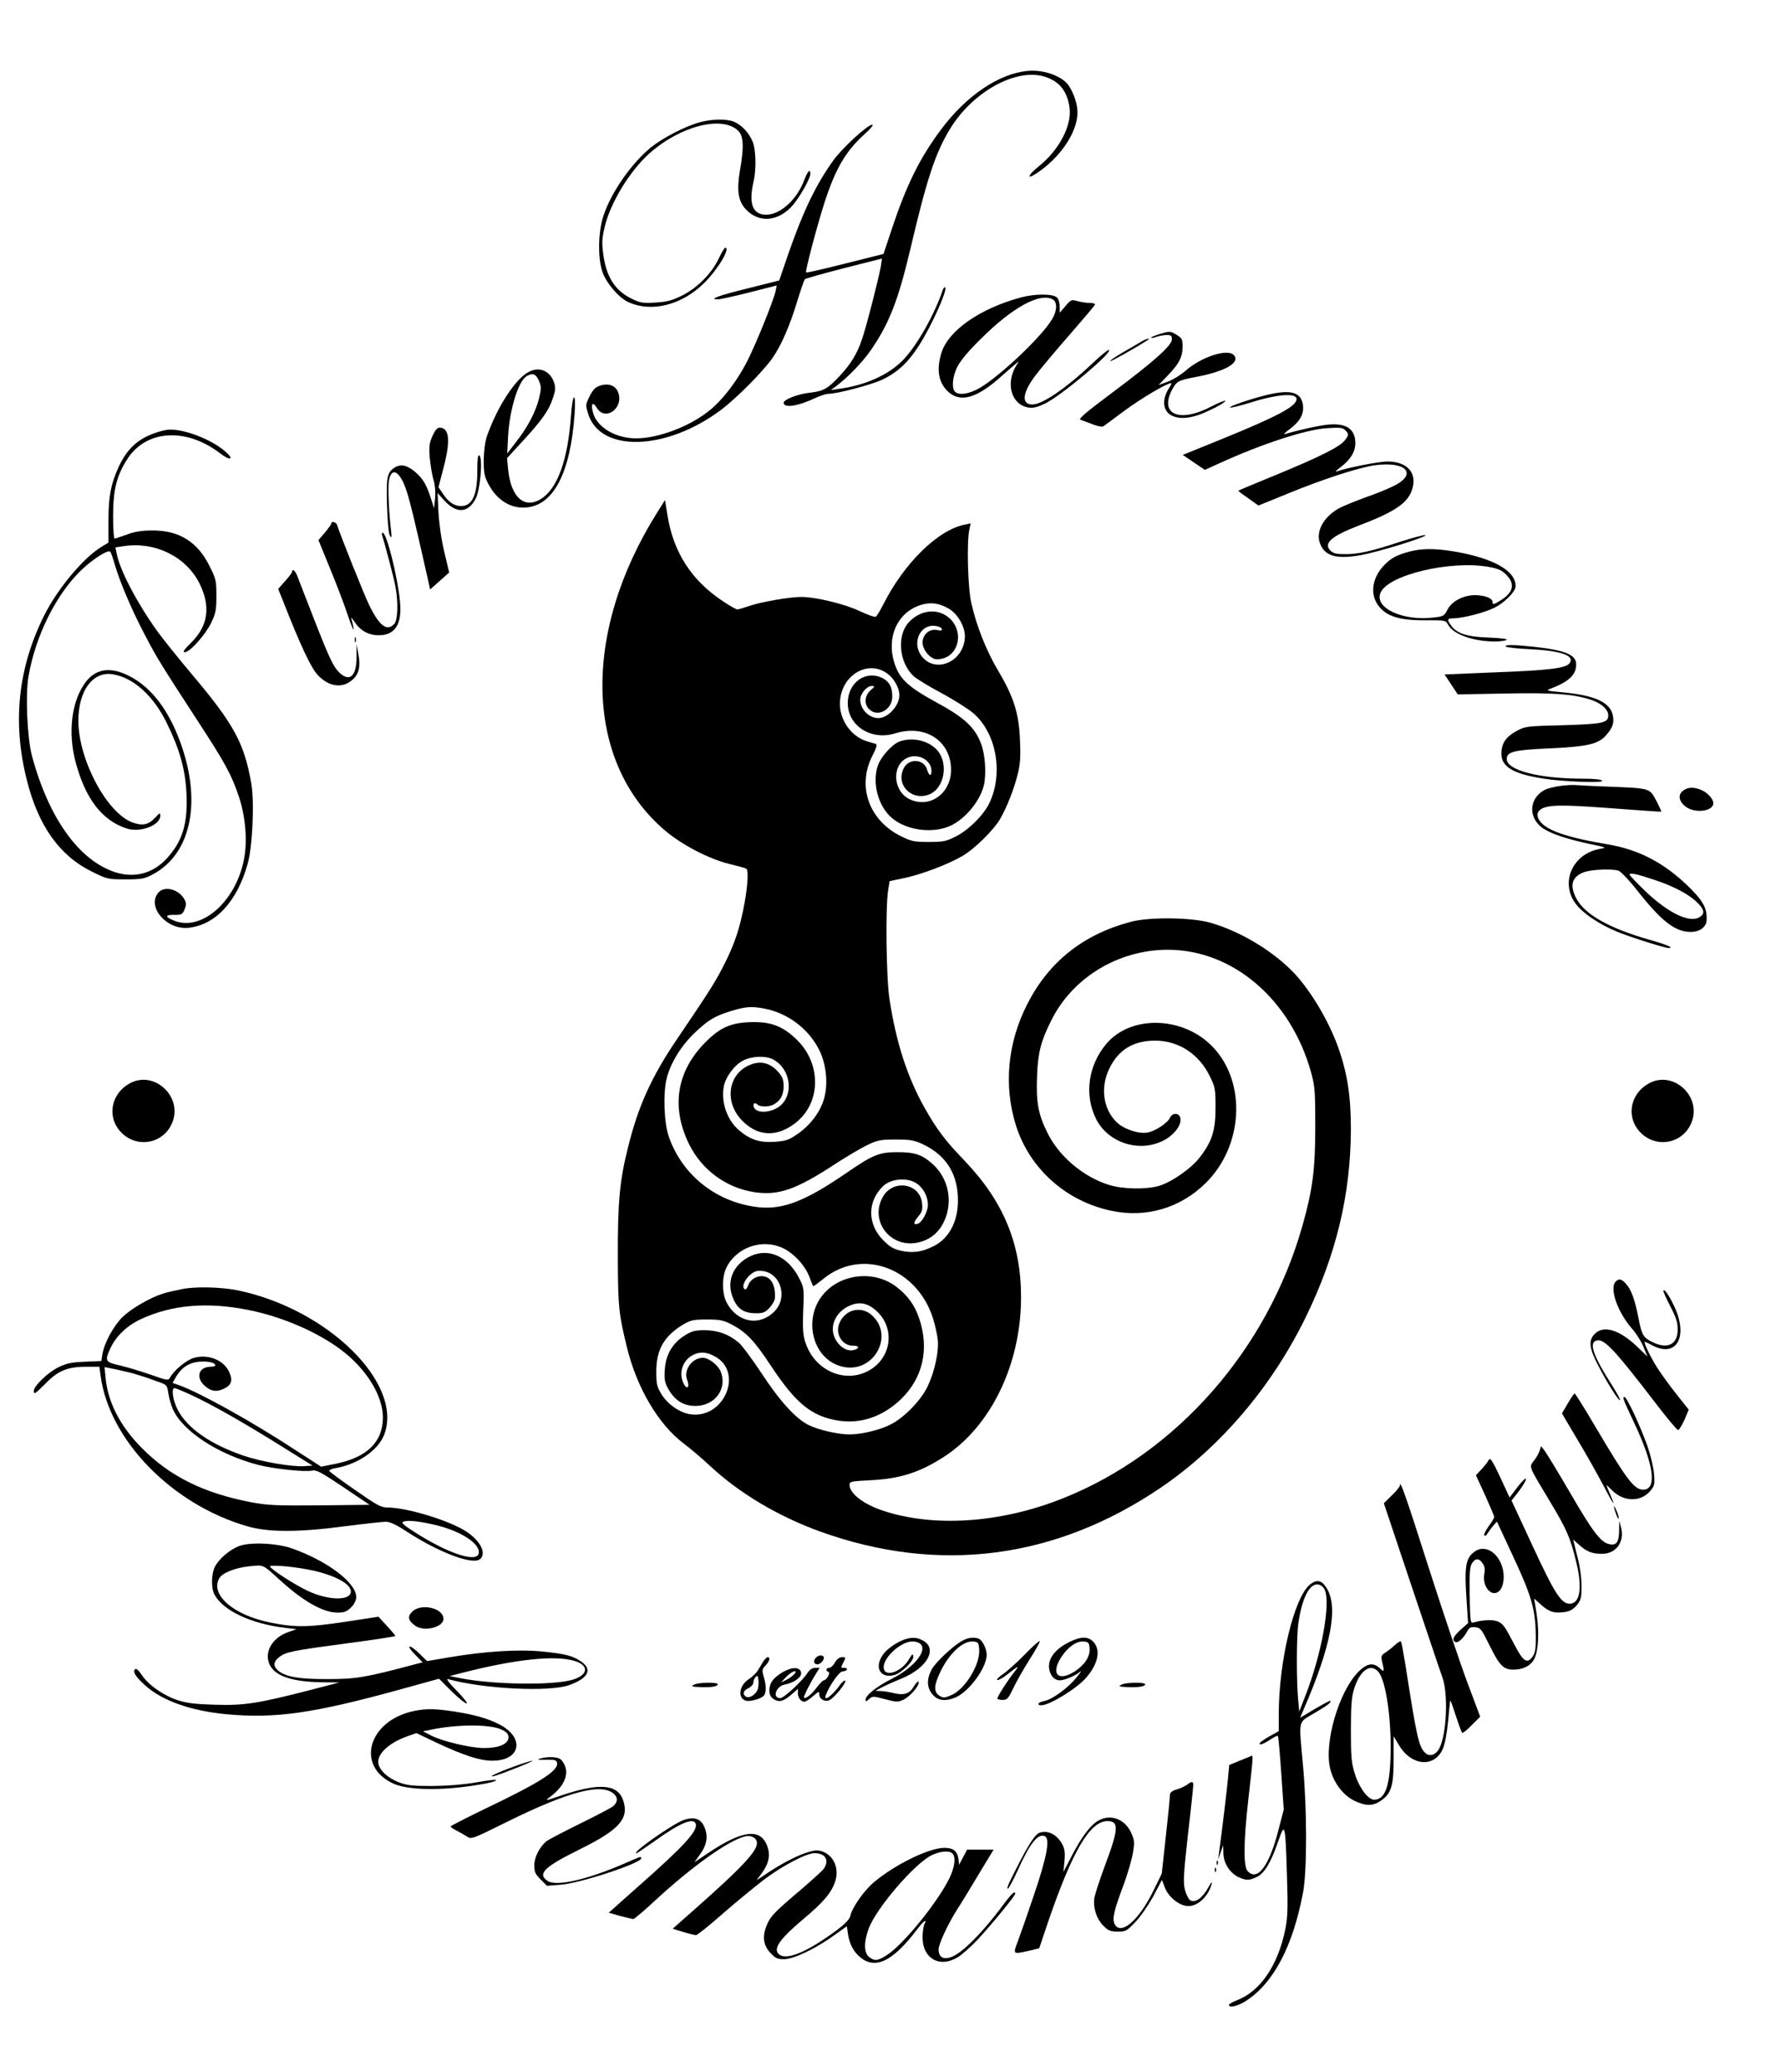 <?xml version="1.0" encoding="UTF-8" standalone="no"?>
<svg xmlns="http://www.w3.org/2000/svg" version="1.0" width="1000pt" height="1163pt" viewBox="0 0 1000 1163" preserveAspectRatio="xMidYMid meet">
  <g transform="translate(0,1163) scale(0.1,-0.1)" fill="#000000" stroke="none">
    <path d="M5770 11232 c-162 -15 -346 -140 -487 -330 -118 -158 -192 -307 -274 -552 l-48 -145 -215 -54 c-119 -30 -218 -53 -220 -50 -6 6 61 260 103 391 62 191 118 287 222 382 38 34 56 56 46 56 -26 0 -172 -134 -220 -203 -97 -136 -166 -280 -247 -511 l-55 -160 -175 -44 c-167 -41 -224 -62 -169 -62 13 0 93 18 177 39 l153 39 -6 -31 c-11 -53 -114 -306 -161 -397 -57 -110 -135 -213 -210 -273 -110 -90 -287 -157 -412 -157 -114 0 -217 60 -241 140 -16 53 -4 71 20 31 48 -79 155 1 119 89 -15 37 -54 51 -100 36 -27 -8 -40 -22 -59 -59 -24 -48 -24 -50 -8 -101 69 -217 437 -206 743 22 88 65 242 221 293 295 49 72 95 178 136 312 20 66 40 124 44 128 4 4 103 32 220 62 l213 54 -6 -42 c-10 -61 -82 -342 -106 -411 -28 -83 -64 -141 -129 -210 -67 -70 -88 -81 -165 -90 -65 -7 -146 -38 -146 -56 0 -32 80 -20 177 26 28 13 62 24 75 24 50 0 241 51 301 79 86 41 145 96 205 189 71 110 163 314 149 329 -4 3 -9 -3 -13 -13 -49 -144 -147 -316 -225 -396 -82 -83 -213 -142 -364 -161 l-40 -6 30 22 c64 48 146 132 194 201 103 149 154 280 221 562 94 401 141 542 222 677 128 213 378 350 539 295 78 -26 121 -80 134 -170 15 -100 -57 -239 -172 -331 -61 -49 -72 -78 -15 -41 134 87 232 232 232 343 0 47 -22 111 -51 153 -37 52 -142 89 -229 80z"></path>
    <path d="M3930 10944 c-80 -21 -206 -86 -275 -141 -111 -91 -226 -256 -268 -388 -29 -91 -31 -235 -4 -312 21 -61 91 -143 142 -167 131 -62 304 -19 431 108 77 77 147 196 116 196 -4 0 -21 -28 -37 -62 -40 -84 -122 -166 -208 -208 -55 -27 -84 -34 -147 -38 -71 -4 -85 -2 -134 22 -92 45 -140 119 -158 244 -9 65 -9 89 6 153 30 136 140 317 251 417 175 156 412 216 501 127 29 -30 32 -90 8 -226 -18 -107 -9 -168 33 -213 74 -80 185 -70 265 23 40 47 98 150 98 175 0 31 -15 16 -33 -31 -40 -111 -135 -198 -215 -198 -76 0 -100 62 -71 185 16 69 14 179 -5 225 -21 50 -61 93 -103 111 -41 18 -122 17 -193 -2z"></path>
    <path d="M5733 9961 c-233 -63 -410 -187 -448 -314 -29 -98 -14 -170 44 -220 68 -57 159 -29 291 89 36 32 74 65 84 73 18 15 19 15 3 -9 -63 -101 -29 -221 67 -237 28 -4 50 1 99 25 89 45 371 281 354 298 -3 4 -46 -30 -94 -76 -145 -137 -280 -230 -336 -230 -64 0 -57 66 17 163 24 32 108 133 187 223 79 91 146 169 147 175 2 5 -11 9 -30 9 -18 0 -49 5 -68 10 -33 10 -37 9 -67 -27 l-33 -38 0 36 c0 21 -7 42 -16 50 -25 21 -122 21 -201 0z m178 -11 c26 -15 25 -65 -4 -112 -60 -99 -284 -311 -402 -383 -61 -36 -120 -46 -143 -23 -20 20 -14 86 14 141 17 33 64 90 133 157 176 175 329 259 402 220z"></path>
    <path d="M6506 9754 c-26 -9 -46 -17 -43 -20 2 -2 16 0 31 6 15 5 41 10 57 10 24 0 29 -4 29 -24 0 -35 -100 -124 -333 -298 -151 -113 -194 -149 -180 -154 10 -3 40 -14 67 -25 26 -10 53 -16 60 -12 6 4 61 44 121 89 92 68 237 154 261 154 3 0 -1 -12 -11 -26 -42 -64 -37 -129 12 -155 49 -26 122 -17 216 29 48 22 87 46 87 52 0 5 -36 -9 -80 -32 -176 -92 -290 -45 -221 91 27 51 34 56 133 75 166 31 252 80 217 122 -33 40 -182 -7 -273 -87 -26 -23 -70 -50 -99 -61 l-52 -19 51 53 c64 66 84 104 84 163 0 40 -3 47 -32 65 -38 23 -38 23 -102 4z"></path>
    <path d="M6405 9711 c-16 -10 -63 -37 -103 -60 -41 -24 -71 -45 -69 -48 4 -3 127 65 207 116 28 18 -5 11 -35 -8z"></path>
    <path d="M2975 9546 c-75 -33 -181 -194 -240 -361 -11 -32 -18 -81 -19 -135 0 -73 3 -92 26 -136 48 -91 125 -139 213 -132 153 13 247 193 271 521 4 62 3 97 -3 97 -6 0 -13 -46 -17 -102 -17 -249 -76 -412 -170 -469 -93 -57 -168 12 -183 167 l-6 63 90 98 c108 117 146 172 168 241 14 41 15 57 6 85 -21 63 -78 90 -136 63z m51 -53 c14 -33 14 -43 0 -101 -19 -75 -65 -163 -132 -247 l-46 -60 5 100 c9 151 58 307 104 334 34 20 53 12 69 -26z"></path>
    <path d="M7115 9414 c-89 -21 -222 -67 -208 -71 6 -2 49 8 95 22 165 53 278 63 278 25 0 -40 -110 -98 -422 -225 l-217 -88 62 -42 62 -42 75 34 c244 112 493 193 611 200 71 5 88 3 102 -11 22 -22 21 -28 -3 -58 -28 -36 -142 -93 -385 -193 -115 -47 -211 -87 -212 -89 -2 -1 23 -20 55 -42 l58 -41 155 63 c206 85 407 150 499 163 174 24 241 -48 108 -115 -29 -15 -102 -45 -163 -66 -60 -22 -129 -50 -151 -63 -83 -48 -125 -126 -104 -190 25 -74 89 -95 227 -71 96 16 386 106 366 113 -7 2 -68 -14 -137 -36 -167 -55 -238 -71 -313 -71 -50 0 -67 4 -83 20 -41 41 7 82 158 140 206 78 279 128 302 207 27 91 -30 153 -140 153 -49 0 -231 -36 -285 -56 -11 -4 -1 7 23 25 54 40 82 86 82 134 0 79 -51 114 -153 104 -52 -5 -161 -29 -242 -53 -11 -4 -1 8 23 25 60 44 84 86 78 136 -9 74 -67 91 -201 59z"></path>
    <path d="M2428 9183 c-17 -39 -20 -59 -15 -122 4 -42 13 -98 21 -124 9 -31 12 -68 9 -104 l-6 -55 -17 53 c-24 76 -44 111 -85 147 -45 40 -81 49 -114 31 -47 -27 -53 -51 -48 -215 3 -92 9 -159 16 -170 10 -16 11 -11 7 26 -12 95 -19 248 -12 284 15 81 64 50 100 -63 21 -67 40 -144 114 -472 l17 -77 54 48 53 47 -27 114 c-17 71 -29 155 -33 223 l-5 109 37 -41 c69 -76 135 -72 177 10 26 50 41 230 20 242 -8 5 -11 -20 -11 -89 0 -134 -29 -195 -91 -195 -39 0 -71 22 -102 69 l-25 37 30 115 c38 148 31 219 -24 219 -13 0 -25 -14 -40 -47z"></path>
    <path d="M873 9201 c-100 -34 -161 -91 -208 -194 -42 -92 -56 -163 -56 -297 l0 -125 -41 -25 c-100 -61 -243 -232 -318 -380 -149 -296 -182 -603 -99 -929 64 -255 183 -423 364 -512 87 -43 90 -44 189 -44 90 0 106 3 152 27 225 118 282 429 144 775 -68 171 -166 289 -286 345 -104 49 -185 32 -241 -51 -72 -106 -91 -271 -50 -432 55 -210 149 -334 290 -379 76 -24 187 19 187 72 0 18 -3 17 -28 -10 -39 -42 -72 -48 -130 -27 -144 55 -302 354 -302 570 0 169 81 279 193 261 117 -19 231 -122 306 -279 71 -145 102 -258 108 -391 8 -167 -22 -267 -110 -363 -79 -86 -183 -113 -293 -77 -203 68 -372 306 -465 654 -26 98 -37 342 -19 444 39 228 156 463 298 598 64 61 149 115 161 102 4 -5 16 -38 26 -74 28 -96 97 -259 171 -398 65 -124 82 -152 298 -484 149 -228 187 -298 227 -418 38 -112 49 -251 29 -352 -46 -239 -240 -408 -394 -344 -51 21 -50 32 1 32 42 -1 47 2 59 30 10 24 10 36 1 54 -31 60 -115 82 -149 39 -64 -78 46 -207 168 -196 152 15 274 145 334 357 28 97 39 347 21 453 -40 228 -97 333 -338 618 -75 89 -161 197 -191 238 -114 160 -210 343 -227 435 l-7 34 46 7 c176 27 349 -58 425 -207 65 -130 51 -238 -45 -334 -41 -40 -50 -54 -36 -54 28 0 114 96 148 165 25 53 29 71 29 151 0 84 -2 95 -38 166 -67 137 -171 202 -322 201 -56 0 -98 -6 -140 -22 -33 -11 -64 -22 -70 -24 -6 -1 -10 46 -10 128 0 149 21 229 82 322 107 162 329 174 519 29 58 -45 82 -35 28 11 -76 66 -226 125 -313 122 -14 0 -50 -8 -78 -18z"></path>
    <path d="M3692 8757 c-427 -677 -411 -1402 41 -1787 96 -82 249 -161 364 -189 45 -11 87 -22 93 -26 18 -11 3 -156 -30 -289 -20 -83 -46 -152 -85 -231 -55 -111 -81 -152 -276 -440 -141 -208 -216 -374 -272 -601 -48 -189 -59 -309 -58 -629 1 -268 5 -308 52 -500 56 -226 177 -430 318 -536 36 -27 102 -83 147 -125 165 -154 384 -284 619 -369 667 -240 1322 -155 1915 248 333 227 620 564 810 952 172 351 253 688 255 1055 0 191 -20 318 -72 464 -52 145 -150 310 -242 410 -118 126 -304 239 -476 288 -108 30 -343 33 -449 4 -265 -71 -456 -223 -577 -459 -112 -218 -135 -461 -64 -685 77 -241 281 -424 536 -477 194 -41 386 15 528 155 211 207 231 561 44 761 -165 177 -463 186 -602 20 -102 -122 -124 -287 -56 -422 67 -131 236 -187 371 -123 61 29 108 86 102 126 -4 33 -44 37 -59 5 -14 -30 -82 -75 -127 -83 -49 -9 -134 20 -173 59 -77 76 -92 198 -38 305 51 102 134 152 255 152 131 0 245 -74 306 -198 31 -63 33 -72 33 -177 0 -128 -19 -189 -86 -277 -47 -63 -158 -141 -231 -163 -73 -21 -202 -19 -280 5 -146 45 -284 162 -348 295 -52 105 -63 172 -57 320 5 129 22 194 80 309 119 240 377 396 654 396 366 0 692 -280 805 -690 21 -77 23 -105 23 -305 0 -237 -15 -352 -71 -550 -196 -698 -708 -1280 -1347 -1534 -351 -140 -729 -164 -1015 -67 -107 37 -181 95 -182 142 0 20 6 21 118 27 166 8 277 44 413 132 263 170 432 520 432 895 0 300 -99 538 -317 766 -110 114 -156 176 -223 294 -99 176 -161 367 -199 615 -18 119 -23 515 -7 610 l8 50 85 18 c93 20 236 73 320 121 68 38 177 145 215 209 39 68 79 169 100 255 14 57 16 99 12 190 -6 148 -35 241 -122 387 -67 113 -122 251 -151 380 -20 84 -27 346 -11 414 l7 34 -32 -7 c-151 -29 -342 -216 -460 -451 -17 -33 -35 -63 -41 -66 -5 -4 -46 11 -91 32 -84 40 -247 79 -328 79 -63 0 -221 -27 -289 -50 -32 -11 -63 -20 -69 -20 -7 0 -42 20 -78 44 -179 117 -282 277 -315 488 l-13 82 -42 -67z m1634 -542 c56 -33 98 -111 91 -171 -15 -138 -177 -196 -248 -88 -47 72 -1 169 78 162 20 -2 38 -9 41 -17 3 -10 -3 -12 -25 -7 -43 10 -83 -24 -83 -70 0 -41 45 -94 80 -94 127 0 164 169 54 244 -64 43 -152 28 -211 -36 -68 -73 -56 -224 25 -301 15 -15 86 -58 157 -96 71 -38 153 -90 182 -115 127 -112 167 -332 90 -499 -32 -69 -117 -155 -192 -192 -53 -27 -70 -30 -150 -30 -82 0 -97 3 -156 32 -180 89 -248 280 -161 451 23 44 28 64 20 67 -7 2 -30 9 -51 15 -87 27 -151 117 -151 210 0 161 163 257 275 163 33 -28 59 -78 59 -114 0 -59 -64 -129 -118 -129 -53 0 -102 50 -102 104 0 32 37 76 63 76 21 0 21 -1 -6 -25 -33 -31 -36 -76 -7 -105 48 -48 130 -3 130 71 0 54 -17 85 -58 105 -94 44 -192 -28 -192 -142 0 -127 131 -211 265 -170 170 53 314 -41 315 -204 0 -134 -121 -219 -233 -165 -92 44 -102 186 -17 230 61 32 140 -9 140 -71 0 -34 -14 -29 -25 8 -18 59 -101 64 -130 8 -50 -96 49 -192 150 -145 74 36 99 159 46 234 -45 63 -148 89 -224 58 -42 -18 -101 -85 -118 -133 -33 -97 1 -226 76 -292 82 -73 236 -93 336 -44 82 40 162 138 183 224 15 63 8 172 -15 233 -35 94 -95 149 -256 236 -152 83 -201 128 -229 212 -50 147 13 290 146 332 55 17 102 11 156 -20z m-1035 -2245 c133 -25 251 -115 310 -235 40 -82 50 -195 24 -277 -22 -72 -77 -144 -147 -192 -51 -35 -65 -39 -131 -44 -85 -5 -137 13 -201 68 -65 58 -98 156 -82 243 10 54 62 123 110 146 50 25 125 27 166 6 93 -48 119 -182 49 -253 -45 -46 -140 -56 -156 -16 -8 20 5 30 19 16 15 -15 63 -15 91 -1 39 22 56 52 57 101 0 39 -6 54 -31 83 -44 49 -95 63 -153 41 -129 -49 -153 -211 -47 -317 88 -88 195 -92 300 -9 141 112 144 331 4 466 -74 72 -139 99 -243 98 -121 -1 -184 -27 -269 -113 -162 -162 -194 -363 -93 -570 71 -145 207 -246 365 -271 137 -21 236 13 457 158 63 41 144 89 180 106 58 28 75 31 160 31 82 0 103 -4 151 -26 124 -59 189 -154 197 -289 8 -131 -43 -237 -135 -283 -66 -33 -114 -40 -180 -27 -46 10 -65 21 -103 59 -91 91 -91 219 -1 305 43 41 133 49 184 17 40 -25 67 -74 67 -123 0 -36 -31 -95 -55 -105 -28 -10 -28 6 0 39 23 27 26 39 22 77 -12 109 -158 135 -217 39 -80 -131 30 -288 184 -263 86 15 145 70 172 161 29 101 -1 210 -78 280 -60 54 -100 68 -198 68 -104 0 -137 -13 -291 -119 -228 -156 -352 -204 -489 -190 -233 25 -428 177 -504 394 -28 79 -34 246 -12 332 23 88 83 184 161 257 70 66 109 90 190 115 88 28 122 31 196 17z m104 -1344 c61 -28 126 -98 150 -163 10 -27 19 -49 21 -51 1 -2 27 17 58 42 215 175 526 61 615 -224 11 -36 23 -88 26 -115 8 -65 -16 -179 -55 -262 -36 -79 -133 -179 -209 -217 -60 -31 -164 -56 -231 -56 -63 0 -174 25 -228 52 -72 34 -162 133 -266 291 -52 79 -110 157 -128 172 -55 47 -116 69 -189 70 -56 0 -73 -4 -115 -30 -67 -42 -105 -105 -111 -188 -4 -48 -1 -72 12 -98 38 -75 88 -109 160 -109 110 0 181 98 141 194 -15 36 -67 76 -99 76 -61 0 -110 -68 -89 -123 18 -47 -4 -60 -23 -14 -24 58 0 124 56 153 38 19 73 18 119 -6 168 -86 59 -353 -133 -327 -58 8 -127 55 -162 111 -27 44 -30 58 -30 130 0 123 45 200 153 264 41 24 57 27 132 27 73 0 92 -4 138 -28 82 -43 127 -90 220 -231 141 -213 228 -283 376 -308 129 -21 254 22 357 122 122 119 158 283 99 454 -25 73 -65 128 -129 176 -118 89 -296 75 -398 -32 -130 -136 -76 -375 94 -417 177 -45 301 176 164 292 -63 52 -154 24 -181 -57 -19 -58 23 -120 81 -118 40 1 33 -22 -8 -26 -41 -4 -89 37 -103 90 -16 59 18 124 81 156 58 29 106 23 157 -22 115 -101 87 -279 -54 -345 -127 -60 -281 8 -336 149 -21 55 -23 82 -16 250 2 66 -1 82 -26 129 -62 120 -170 169 -271 122 -103 -48 -142 -149 -94 -248 25 -52 61 -73 124 -73 40 0 52 5 76 31 16 17 29 41 30 53 4 67 -17 112 -57 122 -37 10 -81 -14 -93 -49 -8 -21 -15 -27 -22 -20 -15 15 4 56 38 83 22 17 37 21 66 17 103 -14 141 -151 65 -227 -85 -86 -211 -61 -269 52 -26 51 -26 146 1 197 57 112 200 161 315 107z"></path>
    <path d="M1860 8692 c0 -5 -16 -27 -36 -51 l-36 -42 62 -152 c35 -84 81 -204 102 -267 21 -63 36 -98 33 -77 -3 21 -9 46 -12 55 -3 9 4 3 15 -14 34 -53 80 -79 139 -79 91 0 131 62 119 187 -13 140 -75 388 -97 388 -4 0 -7 -6 -4 -12 16 -51 67 -243 75 -288 17 -89 14 -189 -6 -211 -40 -44 -82 -14 -139 101 -25 48 -168 406 -182 453 -5 17 -33 25 -33 9z"></path>
    <path d="M7912 8534 c-71 -19 -104 -37 -143 -79 -63 -67 -77 -154 -34 -218 45 -65 120 -90 276 -88 104 0 106 0 120 -25 28 -54 142 -94 263 -94 28 0 57 4 65 9 8 5 -30 10 -100 13 -123 4 -181 23 -213 70 -23 32 -20 38 15 38 50 0 171 31 227 58 60 29 122 92 122 123 0 86 -124 156 -344 194 -108 18 -184 18 -254 -1z m444 -85 c56 -10 75 -18 101 -44 51 -51 41 -100 -31 -144 -39 -25 -46 -26 -46 -8 0 20 -45 37 -98 37 -66 0 -132 -35 -155 -82 -17 -34 -22 -37 -73 -43 -177 -23 -341 54 -302 140 45 99 390 181 604 144z"></path>
    <path d="M1640 8421 c0 -4 -17 -28 -39 -52 l-39 -44 30 -75 c95 -242 154 -367 191 -407 64 -69 142 -79 199 -25 34 31 43 74 30 143 l-10 54 0 -73 c0 -106 -38 -141 -95 -88 -35 33 -57 79 -149 315 -44 113 -85 218 -91 234 -11 26 -27 37 -27 18z"></path>
    <path d="M1992 8040 c0 -14 2 -19 5 -12 2 6 2 18 0 25 -3 6 -5 1 -5 -13z"></path>
    <path d="M8454 8002 c3 -5 63 -12 133 -15 181 -9 260 -37 224 -81 -22 -26 -116 -38 -411 -49 l-289 -12 37 -56 37 -56 265 5 c270 5 375 -2 476 -33 61 -18 104 -55 104 -89 0 -43 -28 -49 -255 -56 -206 -5 -211 -6 -261 -33 -60 -33 -84 -70 -84 -127 0 -74 68 -114 240 -140 109 -17 334 -25 326 -12 -5 8 -43 12 -109 12 -244 0 -427 47 -427 110 0 41 38 51 237 60 219 10 277 24 321 74 37 42 46 68 38 110 -14 76 -105 116 -297 132 -67 6 -79 9 -59 17 108 40 150 79 150 139 0 53 -61 79 -235 98 -111 12 -168 13 -161 2z"></path>
    <path d="M8765 7220 c-33 -4 -74 -14 -92 -23 -89 -47 -94 -157 -10 -215 46 -31 132 -60 257 -87 102 -21 104 -22 63 -29 -148 -26 -222 -179 -142 -299 37 -57 136 -124 244 -168 84 -33 261 -89 284 -89 33 0 -9 18 -104 45 -232 66 -369 144 -416 236 -36 71 -23 117 41 143 40 16 153 22 197 10 13 -4 60 -53 107 -113 135 -171 212 -231 299 -231 49 0 86 26 89 63 5 70 -19 113 -113 203 -134 126 -270 196 -439 225 -229 38 -345 78 -383 130 -27 37 -15 66 31 79 50 14 136 12 412 -9 129 -10 236 -17 238 -16 1 1 -11 29 -28 61 -38 71 -33 70 -259 79 -91 3 -177 8 -191 9 -14 2 -52 0 -85 -4z m525 -528 c100 -33 182 -75 229 -117 50 -45 57 -71 25 -91 -55 -37 -176 21 -306 145 -48 46 -88 88 -88 93 0 12 42 3 140 -30z"></path>
    <path d="M9452 7194 c-31 -22 -28 -57 9 -88 51 -43 159 -31 159 17 0 23 -33 59 -66 73 -43 18 -74 18 -102 -2z"></path>
    <path d="M730 5551 c-104 -55 -131 -183 -57 -268 87 -100 242 -76 293 44 63 146 -98 298 -236 224z"></path>
    <path d="M9260 5551 c-104 -55 -131 -183 -57 -268 87 -100 242 -76 293 44 63 146 -98 298 -236 224z"></path>
    <path d="M9072 4438 c-37 -37 10 -172 92 -265 23 -26 52 -72 64 -102 l22 -54 -59 57 c-99 94 -187 120 -236 71 -37 -36 -33 -80 18 -177 51 -99 116 -202 123 -195 3 3 -16 37 -41 77 -115 179 -138 252 -84 258 41 5 103 -63 333 -363 59 -77 112 -140 118 -140 6 0 22 26 36 57 l24 57 -70 88 c-38 48 -86 114 -106 146 -37 57 -80 147 -71 147 3 0 22 -9 42 -20 136 -72 204 47 124 218 -31 66 -61 108 -61 85 0 -5 18 -44 40 -87 31 -59 40 -88 40 -127 0 -81 -53 -111 -133 -75 -60 28 -68 40 -87 138 -21 107 -41 162 -72 195 -24 26 -38 29 -56 11z"></path>
    <path d="M1024 4396 c-40 -8 -89 -19 -110 -26 -73 -23 -177 -84 -226 -131 -51 -51 -102 -144 -113 -209 l-6 -38 -93 -4 c-75 -3 -103 -9 -148 -31 -58 -28 -138 -105 -138 -132 0 -23 6 -19 68 43 68 70 123 92 228 92 l72 0 7 -52 c49 -361 401 -721 822 -843 119 -35 288 -35 553 0 107 14 209 25 227 25 22 0 59 -17 118 -56 180 -117 369 -188 410 -154 37 31 6 98 -72 152 -93 63 -336 138 -450 138 -34 0 -60 15 -179 98 -77 53 -142 101 -145 107 -2 5 14 13 36 16 125 22 238 100 272 187 110 287 -317 707 -824 811 -90 18 -233 22 -309 7z m368 -117 c230 -45 473 -162 598 -289 100 -99 159 -216 160 -313 0 -139 -88 -226 -267 -262 l-80 -16 -147 95 c-244 160 -540 324 -655 364 l-32 11 18 32 c39 67 94 94 178 87 44 -3 62 -28 20 -28 -67 0 -88 -55 -40 -103 36 -35 70 -41 113 -20 43 21 51 47 27 97 -31 64 -117 98 -195 76 -43 -12 -113 -69 -136 -112 -9 -16 -17 -15 -104 16 -52 18 -130 42 -172 52 -89 20 -92 25 -56 102 31 65 93 124 169 159 172 80 370 98 601 52z m-617 -365 c28 -8 75 -24 106 -36 56 -19 57 -20 64 -66 4 -26 15 -66 25 -89 54 -124 254 -255 480 -314 86 -22 260 -41 302 -32 25 5 51 -9 176 -93 l147 -99 -280 -3 c-248 -2 -292 0 -388 18 -264 51 -454 145 -611 304 -121 122 -190 256 -203 392 l-6 62 69 -14 c38 -8 92 -21 119 -30z m308 -117 c119 -56 289 -153 502 -286 l170 -106 -46 -3 c-71 -5 -242 25 -342 59 -187 64 -319 156 -371 261 -26 52 -35 118 -16 118 6 0 52 -19 103 -43z m1369 -727 c139 -34 246 -105 236 -157 -10 -55 -172 -2 -362 120 -64 41 -75 52 -60 58 25 9 91 2 186 -21z"></path>
    <path d="M8803 3754 l-33 -56 87 -147 c48 -80 113 -195 145 -256 59 -114 73 -131 38 -50 -11 26 -20 48 -20 50 0 2 15 -12 33 -30 64 -64 160 -65 213 -2 24 29 26 36 21 97 -3 36 -20 106 -37 155 -42 117 -116 275 -129 275 -13 0 -8 -12 57 -150 109 -232 127 -370 48 -370 -50 0 -92 55 -271 358 -59 100 -110 182 -114 182 -3 -1 -21 -26 -38 -56z"></path>
    <path d="M8645 3490 c-4 -14 -18 -40 -32 -57 -28 -39 -34 -23 93 -235 90 -149 112 -200 144 -333 36 -146 22 -235 -37 -235 -47 0 -85 59 -208 325 l-118 254 43 55 c23 31 40 60 38 67 -2 6 -24 -15 -48 -47 l-44 -58 -53 115 c-47 99 -56 111 -65 94 -6 -11 -24 -34 -41 -52 l-30 -32 52 -113 c28 -62 51 -117 51 -121 0 -5 -14 -29 -32 -53 -17 -24 -28 -47 -24 -51 4 -4 12 0 17 10 6 9 20 29 32 43 l22 25 92 -198 c103 -220 124 -296 126 -439 1 -72 -2 -96 -16 -118 -30 -46 -54 -32 -101 59 -57 109 -66 123 -98 136 -27 11 -87 8 -133 -6 -19 -6 -20 -1 -23 151 -2 128 1 161 13 181 20 30 40 29 60 -1 12 -17 14 -35 9 -60 -12 -65 35 -126 76 -101 28 17 40 72 29 125 -20 93 -98 145 -157 104 -53 -37 -61 -82 -47 -281 l8 -122 -42 -37 c-41 -38 -50 -57 -30 -69 13 -9 46 21 66 58 12 23 20 28 46 25 30 -3 35 -10 77 -95 59 -120 81 -143 137 -143 56 0 98 22 118 61 23 44 28 150 13 251 l-14 87 38 -34 c44 -40 73 -50 131 -42 31 4 49 14 70 38 24 30 27 41 27 109 0 46 -9 111 -24 167 l-23 93 35 -31 c43 -38 72 -49 128 -49 78 0 127 68 106 147 l-10 38 -1 -56 c-1 -65 -16 -85 -58 -74 -46 11 -93 73 -218 289 -66 113 -130 218 -141 233 l-21 27 -8 -24z"></path>
    <path d="M7860 3293 c0 -6 -20 -31 -45 -55 l-45 -44 154 -460 c85 -252 163 -486 175 -518 33 -92 24 -313 -16 -395 -21 -42 -59 -53 -85 -24 -33 38 -44 88 -107 491 -11 68 -22 127 -25 130 -4 3 -19 -6 -34 -20 -15 -14 -39 -33 -53 -42 -24 -15 -26 -20 -18 -54 13 -55 11 -58 -14 -34 -36 34 -71 28 -120 -20 -110 -112 -194 -399 -158 -545 19 -77 71 -146 132 -177 65 -32 106 -33 150 -3 60 40 74 83 74 232 l0 131 30 -50 c70 -117 199 -128 246 -21 12 28 23 86 30 157 5 61 11 113 12 115 2 1 16 -38 32 -88 16 -50 32 -92 35 -94 4 -2 28 17 54 44 l47 47 -71 189 c-39 104 -137 394 -217 644 -130 407 -163 502 -163 464z m-122 -1044 c45 -48 78 -285 69 -494 -6 -157 -33 -224 -91 -225 -34 0 -84 66 -108 143 -20 63 -23 93 -23 247 0 139 4 187 18 232 32 103 91 146 135 97z"></path>
    <path d="M9062 3175 c0 -5 6 -26 13 -45 7 -19 14 -28 14 -20 0 8 -6 29 -14 45 -7 17 -13 26 -13 20z"></path>
    <path d="M1344 2954 c-53 -19 -117 -74 -138 -118 -20 -42 -21 -118 -2 -154 48 -91 206 -165 401 -188 l60 -7 -43 -15 c-93 -31 -141 -113 -108 -184 31 -65 128 -97 300 -99 l91 -1 -150 -39 c-306 -79 -384 -91 -545 -86 -112 3 -160 9 -211 25 -80 26 -166 86 -203 142 -19 28 -31 39 -38 32 -14 -14 4 -43 59 -92 95 -85 255 -141 452 -160 275 -26 489 4 982 140 l214 59 70 -70 c39 -38 77 -69 85 -69 8 0 -17 32 -55 71 -42 42 -62 69 -50 66 203 -56 573 -74 683 -33 107 39 130 88 63 133 -46 31 -88 42 -219 55 -131 13 -321 1 -521 -33 l-123 -21 -42 41 c-57 56 -82 53 -27 -3 l44 -45 -39 -10 c-281 -75 -336 -84 -489 -84 -161 -1 -238 12 -280 45 -32 25 -32 51 1 77 39 31 72 37 377 78 152 20 277 39 277 42 -1 4 -22 29 -48 57 l-47 51 -190 -29 c-207 -31 -279 -32 -421 -3 -203 42 -333 154 -284 246 17 32 88 60 169 69 85 8 71 15 179 -83 127 -115 237 -176 315 -177 40 0 53 5 78 29 19 19 29 40 29 59 0 80 -162 202 -360 272 -83 30 -235 37 -296 14z m374 -130 c146 -26 252 -79 252 -125 0 -54 -126 -52 -244 4 -72 34 -197 115 -210 135 -7 11 103 4 202 -14z m1508 -515 c82 -25 78 -78 -9 -105 -106 -33 -443 -29 -632 8 l-60 12 70 18 c300 77 522 100 631 67z"></path>
    <path d="M7357 2739 c-89 -68 -177 -428 -177 -729 l0 -95 -50 -28 c-27 -15 -52 -32 -55 -37 -11 -18 15 -10 55 16 22 15 42 25 45 22 3 -2 11 -96 19 -209 l14 -204 -29 -112 c-52 -205 -119 -294 -174 -233 -24 26 -23 163 4 400 28 249 28 251 17 246 -6 -3 -36 -15 -68 -28 l-56 -23 -7 -75 c-6 -65 -33 -289 -50 -415 l-5 -40 14 40 14 40 1 -45 c1 -56 36 -110 84 -134 44 -20 60 -20 103 0 43 21 79 79 120 198 39 113 41 106 50 -189 6 -184 4 -233 -9 -301 -42 -205 -140 -349 -273 -400 -24 -9 -44 -21 -44 -25 0 -19 48 -8 93 20 157 100 267 308 324 614 22 121 22 465 -1 710 -24 265 -30 237 64 293 76 45 97 61 89 69 -2 2 -41 -19 -87 -46 l-82 -49 16 38 c160 366 201 589 130 694 -26 40 -52 45 -89 17z m80 -29 c37 -73 -17 -368 -110 -603 l-32 -82 -6 65 c-10 102 -10 358 1 430 21 144 63 225 112 218 13 -2 28 -14 35 -28z"></path>
    <path d="M2314 2585 c-28 -28 -22 -51 18 -79 50 -35 158 -8 158 39 0 61 -126 90 -176 40z"></path>
    <path d="M5075 2428 c-38 -14 -84 -45 -108 -72 -63 -74 -31 -149 55 -126 42 12 111 81 106 106 -2 15 -8 11 -25 -19 -41 -69 -134 -102 -141 -49 -8 57 101 156 167 150 105 -9 35 -130 -121 -209 -85 -43 -148 -93 -148 -117 0 -13 3 -12 20 3 19 17 22 17 90 -1 65 -17 72 -17 104 -2 37 18 90 80 84 99 -2 7 -14 -4 -26 -24 -25 -43 -56 -53 -117 -38 -24 6 -56 11 -72 11 l-28 1 35 19 c19 10 70 33 112 50 146 60 206 170 117 215 -32 17 -61 18 -104 3z"></path>
    <path d="M5405 2423 c-52 -27 -155 -124 -175 -164 -28 -54 -26 -101 6 -138 29 -35 71 -41 129 -17 76 32 175 167 175 239 0 35 -24 82 -45 91 -27 10 -58 6 -90 -11z m93 -51 c6 -82 -78 -220 -154 -254 -42 -18 -47 -18 -70 -4 -32 22 -31 56 5 132 50 105 127 177 186 172 28 -3 30 -6 33 -46z"></path>
    <path d="M6002 2414 c-72 -36 -112 -84 -112 -134 0 -45 27 -80 60 -80 27 0 89 26 114 48 11 9 3 -5 -19 -31 -48 -60 -136 -124 -181 -133 -35 -6 -47 -24 -16 -24 46 1 196 93 250 154 68 78 84 156 41 202 -30 32 -71 31 -137 -2z m116 -34 c3 -47 -27 -93 -85 -131 -94 -59 -135 -11 -73 83 38 57 85 89 125 86 27 -3 30 -7 33 -38z"></path>
    <path d="M5754 2345 c-45 -46 -101 -96 -124 -111 -23 -16 -37 -30 -30 -32 6 -2 30 11 53 29 70 55 73 55 41 14 -39 -49 -94 -136 -94 -147 0 -4 13 -8 29 -8 26 0 32 7 59 63 16 35 57 107 91 161 34 53 61 101 59 106 -2 4 -40 -29 -84 -75z"></path>
    <path d="M4582 2328 c-18 -18 -14 -38 8 -38 20 0 44 32 33 44 -10 10 -28 7 -41 -6z"></path>
    <path d="M4285 2305 c-8 -14 -22 -36 -30 -50 -9 -14 -31 -35 -50 -48 -55 -35 -65 -106 -18 -121 21 -7 78 8 99 25 17 14 18 58 2 110 -10 35 -9 42 10 62 23 24 29 47 12 47 -5 0 -16 -11 -25 -25z m-29 -151 c-9 -33 -51 -60 -70 -44 -19 15 -11 34 20 48 13 7 24 20 24 30 0 10 6 24 13 31 10 10 13 7 15 -15 2 -14 1 -37 -2 -50z"></path>
    <path d="M4688 2300 c-9 -17 -24 -30 -33 -30 -17 0 -20 -17 -4 -22 14 -5 -10 -48 -26 -48 -5 0 -23 -19 -40 -41 -29 -39 -62 -65 -71 -56 -4 4 32 77 68 135 l20 32 -25 0 c-16 0 -31 -10 -42 -27 -30 -47 -134 -143 -154 -143 -46 0 -25 66 24 76 53 10 97 41 93 67 -5 33 -49 34 -103 3 -54 -32 -75 -61 -75 -103 0 -24 7 -37 25 -49 30 -19 55 -12 101 28 l34 30 0 -24 c0 -26 17 -48 37 -48 7 0 28 14 48 31 32 28 35 29 35 10 0 -27 34 -45 59 -31 28 14 95 99 87 108 -4 4 -17 -7 -29 -23 -46 -64 -96 -99 -80 -57 20 53 76 132 93 132 10 0 22 5 25 10 3 6 -3 10 -15 10 -20 0 -20 1 -5 30 15 29 15 30 -7 30 -15 0 -29 -11 -40 -30z m-229 -66 c-7 -8 -26 -22 -43 -31 l-31 -15 29 31 c31 32 71 46 45 15z"></path>
    <path d="M3900 2177 c-23 -11 -20 -12 29 -15 58 -3 101 3 101 16 0 12 -103 11 -130 -1z"></path>
    <path d="M6300 2177 c-23 -11 -20 -12 29 -15 58 -3 101 3 101 16 0 12 -103 11 -130 -1z"></path>
    <path d="M2330 2029 c-263 -51 -338 -313 -118 -410 92 -39 302 -39 520 3 32 6 56 14 53 18 -2 4 -53 -2 -112 -13 -71 -12 -155 -19 -243 -20 -116 0 -143 3 -191 21 -61 24 -104 63 -114 102 -12 53 55 118 162 156 l51 18 113 -54 c152 -71 241 -100 309 -101 164 -3 191 130 41 205 -64 33 -140 54 -251 71 -105 16 -153 17 -220 4z m487 -106 c29 -14 38 -24 38 -43 0 -37 -53 -60 -136 -60 -77 0 -236 38 -300 71 l-44 23 40 8 c149 32 338 33 402 1z"></path>
    <path d="M3030 1760 c-17 -5 -7 -7 35 -6 53 1 60 -1 63 -19 6 -44 -101 -111 -411 -259 -103 -50 -187 -93 -187 -96 0 -3 15 -14 33 -23 17 -9 44 -24 58 -33 26 -17 28 -16 220 79 356 176 542 224 609 157 21 -21 17 -46 -9 -68 -9 -7 -92 -51 -186 -97 -93 -46 -177 -90 -186 -97 -39 -32 -69 -91 -69 -135 0 -38 5 -50 35 -80 l36 -36 77 6 c106 7 452 121 452 148 0 12 4 14 -96 -30 -208 -90 -380 -129 -429 -97 -60 40 -20 79 183 179 216 107 273 169 243 267 -29 99 -134 108 -358 31 -79 -27 -85 -28 -58 -8 94 69 120 149 67 210 -16 18 -75 22 -122 7z"></path>
    <path d="M2885 1716 c-91 -33 -154 -63 -110 -53 36 9 230 86 215 86 -8 0 -56 -15 -105 -33z"></path>
    <path d="M6665 1614 c-11 -8 -37 -20 -57 -26 -28 -8 -38 -17 -39 -32 0 -12 -10 -115 -23 -231 l-23 -210 -49 -100 c-80 -162 -180 -248 -215 -184 -15 29 -6 72 47 214 25 66 49 150 55 186 10 59 9 71 -9 112 -34 77 -113 108 -181 72 -45 -23 -96 -90 -150 -194 l-50 -96 6 61 c4 44 1 68 -11 91 -30 58 -83 85 -131 67 -28 -11 -75 -89 -165 -273 -12 -24 -17 -42 -11 -40 6 2 31 49 56 104 67 149 112 206 150 191 33 -12 14 -114 -60 -332 -37 -110 -78 -227 -91 -261 -27 -72 -28 -71 66 -50 l55 13 47 140 c138 404 237 574 336 574 66 0 64 -43 -17 -258 -27 -73 -52 -150 -56 -171 -9 -55 11 -119 50 -158 28 -28 40 -33 81 -33 45 0 51 3 98 53 28 28 73 94 101 144 l49 93 16 -42 c18 -49 73 -97 121 -104 57 -9 123 49 143 126 4 14 -6 3 -21 -25 -33 -58 -73 -86 -100 -69 -10 6 -23 33 -30 59 -10 41 -8 85 17 309 17 143 30 269 30 279 0 21 -9 21 -35 1z"></path>
    <path d="M3836 1415 c-65 -25 -293 -185 -262 -185 4 0 48 30 99 66 143 103 219 135 233 100 15 -39 -65 -126 -325 -355 l-163 -145 63 -18 c35 -9 69 -17 74 -18 6 0 62 47 124 105 208 192 412 337 504 359 36 9 67 -9 67 -38 0 -46 -84 -136 -344 -366 l-129 -114 59 -18 c32 -10 65 -18 72 -18 7 0 76 55 153 123 77 67 182 153 232 191 101 76 235 146 280 146 62 0 85 -39 52 -88 -9 -12 -69 -66 -133 -121 -142 -120 -166 -145 -186 -193 -27 -64 -21 -113 18 -156 30 -32 40 -37 78 -37 54 0 180 60 283 135 l70 50 6 -43 c8 -52 28 -94 61 -124 87 -81 188 -35 328 150 35 47 59 63 40 28 -5 -11 -10 -44 -10 -73 0 -121 98 -175 201 -110 24 16 74 60 110 99 74 79 209 244 209 255 0 21 -21 1 -77 -75 -80 -107 -172 -207 -232 -251 -70 -52 -121 -46 -121 14 0 30 54 146 106 227 21 32 75 120 120 196 l83 137 -74 0 -75 0 -22 -42 -23 -43 -3 30 c-6 46 -29 65 -79 65 -86 0 -277 -93 -396 -193 -55 -46 -122 -141 -132 -187 -5 -21 -26 -44 -78 -83 -178 -132 -298 -177 -331 -125 -19 31 23 86 142 186 117 98 160 149 182 215 23 72 -9 145 -74 167 -28 9 -44 7 -94 -9 -60 -21 -148 -67 -230 -124 l-44 -29 31 42 c37 51 47 97 31 144 -36 109 -139 98 -335 -34 l-76 -51 30 42 c37 50 47 96 31 143 -19 58 -59 75 -124 51z m1512 -187 c20 -20 13 -76 -17 -138 -69 -140 -258 -371 -350 -431 -52 -34 -71 -36 -102 -11 -29 24 -29 85 -1 160 44 116 257 363 352 410 50 24 100 28 118 10z"></path>
    <path d="M6831 1174 c0 -11 3 -14 6 -6 3 7 2 16 -1 19 -3 4 -6 -2 -5 -13z"></path>
    <path d="M6821 1134 c0 -11 3 -14 6 -6 3 7 2 16 -1 19 -3 4 -6 -2 -5 -13z"></path>
  </g>
</svg>
